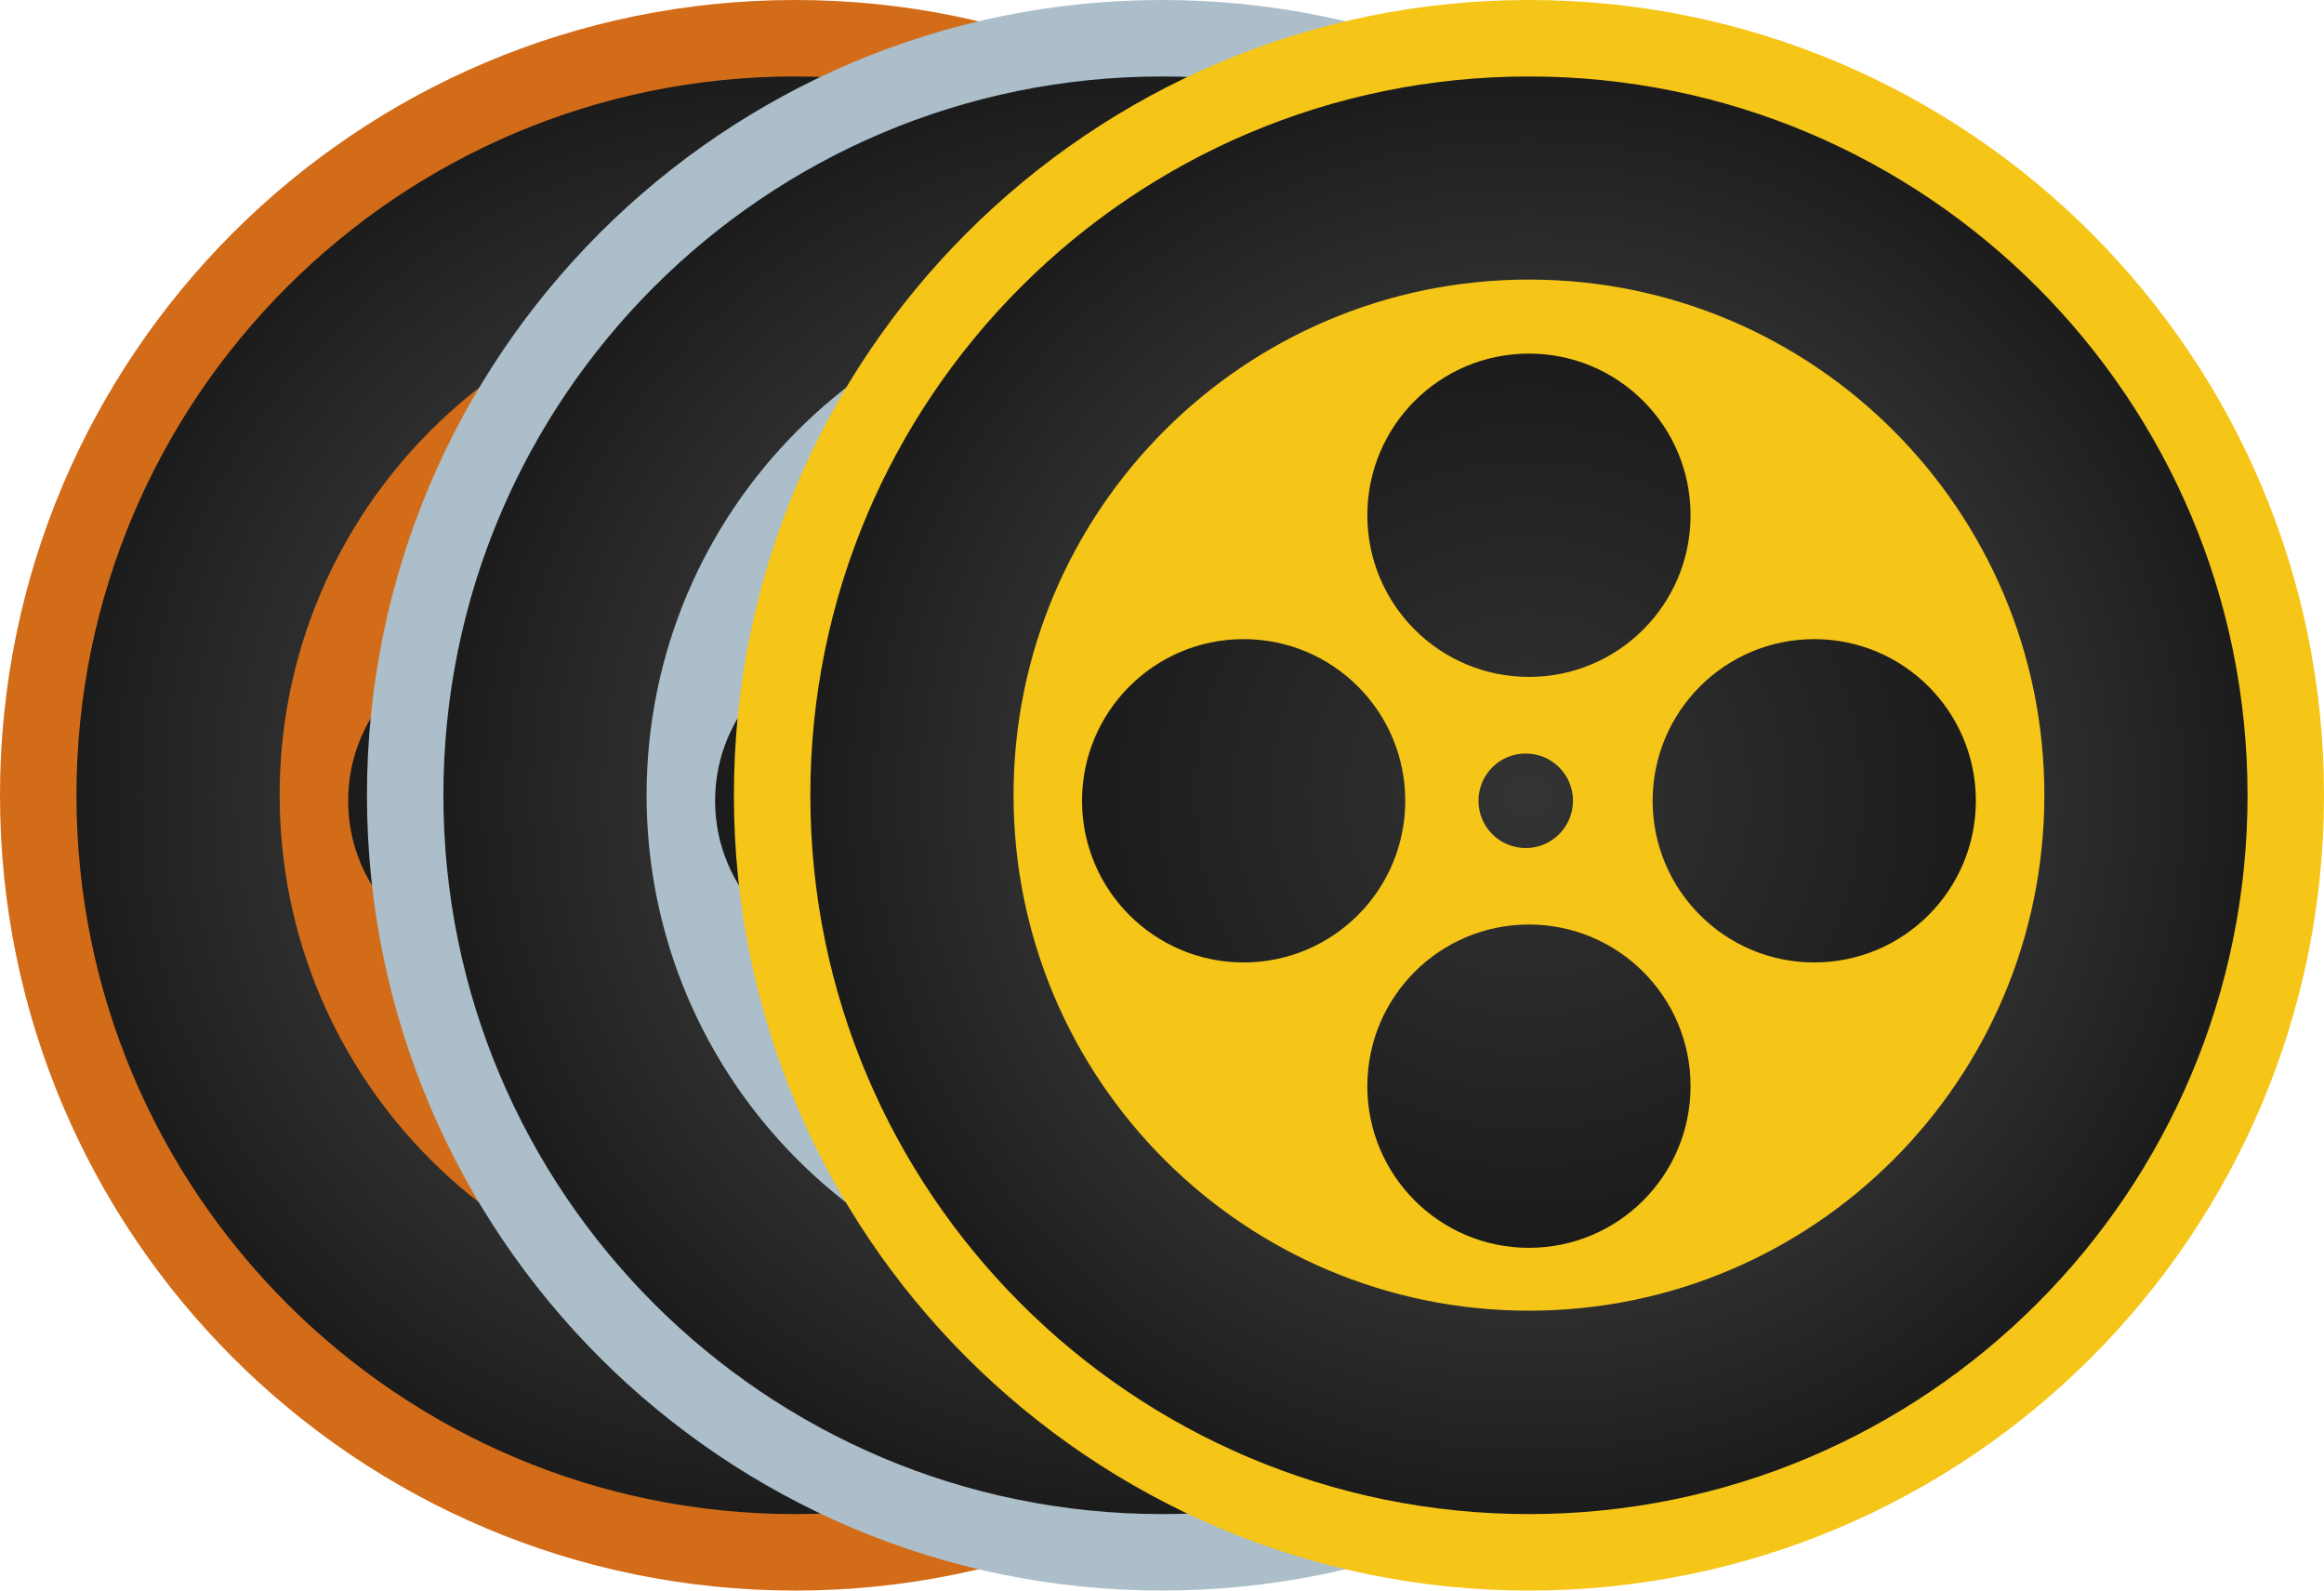 <?xml version="1.0" encoding="UTF-8" standalone="no"?>
<!DOCTYPE svg PUBLIC "-//W3C//DTD SVG 1.1//EN" "http://www.w3.org/Graphics/SVG/1.1/DTD/svg11.dtd">
<svg width="100%" height="100%" viewBox="0 0 152 104" version="1.1" xmlns="http://www.w3.org/2000/svg" xmlns:xlink="http://www.w3.org/1999/xlink" xml:space="preserve" xmlns:serif="http://www.serif.com/" style="fill-rule:evenodd;clip-rule:evenodd;stroke-miterlimit:10;">
    <g>
        <path d="M52,101.5C79.338,101.5 101.5,79.338 101.5,52C101.5,24.662 79.338,2.5 52,2.5C24.662,2.5 2.5,24.662 2.5,52C2.5,79.338 24.662,101.5 52,101.5Z" style="fill:url(#_Radial1);fill-rule:nonzero;stroke:rgb(211,108,24);stroke-width:5px;"/>
        <path d="M52.09,83.64C69.211,83.64 83.09,69.761 83.09,52.64C83.09,35.519 69.211,21.64 52.09,21.64C34.969,21.64 21.09,35.519 21.09,52.64C21.09,69.761 34.969,83.64 52.09,83.64Z" style="fill-opacity:0.49;fill-rule:nonzero;"/>
        <g>
            <path d="M52,18.28C33.38,18.28 18.29,33.37 18.29,51.99C18.29,70.61 33.38,85.7 52,85.7C70.62,85.7 85.71,70.61 85.71,51.99C85.71,33.37 70.62,18.28 52,18.28ZM52,23.12C57.84,23.12 62.57,27.85 62.57,33.69C62.57,39.53 57.84,44.26 52,44.26C46.16,44.26 41.43,39.53 41.43,33.69C41.43,27.85 46.16,23.12 52,23.12ZM54.88,52.36C54.88,54.06 53.5,55.45 51.79,55.45C50.08,55.45 48.7,54.07 48.7,52.36C48.7,50.65 50.08,49.27 51.79,49.27C53.5,49.27 54.88,50.65 54.88,52.36ZM33.34,62.93C27.5,62.93 22.77,58.2 22.77,52.36C22.77,46.52 27.5,41.79 33.34,41.79C39.18,41.79 43.91,46.52 43.91,52.36C43.91,58.2 39.18,62.93 33.34,62.93ZM52,81.59C46.16,81.59 41.43,76.86 41.43,71.02C41.43,65.18 46.16,60.45 52,60.45C57.84,60.45 62.57,65.18 62.57,71.02C62.57,76.86 57.84,81.59 52,81.59ZM70.66,62.93C64.82,62.93 60.09,58.2 60.09,52.36C60.09,46.52 64.82,41.79 70.66,41.79C76.5,41.79 81.23,46.52 81.23,52.36C81.23,58.2 76.5,62.93 70.66,62.93Z" style="fill:rgb(211,108,24);"/>
        </g>
    </g>
    <g>
        <path d="M76,101.5C103.338,101.5 125.5,79.338 125.5,52C125.5,24.662 103.338,2.5 76,2.5C48.662,2.5 26.5,24.662 26.5,52C26.5,79.338 48.662,101.5 76,101.5Z" style="fill:url(#_Radial2);fill-rule:nonzero;stroke:rgb(171,190,201);stroke-width:5px;"/>
        <path d="M76.09,83.64C93.211,83.64 107.09,69.761 107.09,52.64C107.09,35.519 93.211,21.64 76.09,21.64C58.969,21.64 45.09,35.519 45.09,52.64C45.09,69.761 58.969,83.64 76.09,83.64Z" style="fill-opacity:0.49;fill-rule:nonzero;"/>
        <g>
            <path d="M76,18.28C57.38,18.28 42.29,33.37 42.29,51.99C42.29,70.61 57.38,85.7 76,85.7C94.62,85.7 109.71,70.61 109.71,51.99C109.71,33.37 94.62,18.28 76,18.28ZM76,23.12C81.84,23.12 86.57,27.85 86.57,33.69C86.57,39.53 81.84,44.26 76,44.26C70.16,44.26 65.43,39.53 65.43,33.69C65.43,27.85 70.16,23.12 76,23.12ZM78.88,52.36C78.88,54.06 77.5,55.45 75.79,55.45C74.08,55.45 72.7,54.07 72.7,52.36C72.7,50.65 74.08,49.27 75.79,49.27C77.5,49.27 78.88,50.65 78.88,52.36ZM57.34,62.93C51.5,62.93 46.77,58.2 46.77,52.36C46.77,46.52 51.5,41.79 57.34,41.79C63.18,41.79 67.91,46.52 67.91,52.36C67.91,58.2 63.18,62.93 57.34,62.93ZM76,81.59C70.16,81.59 65.43,76.86 65.43,71.02C65.43,65.18 70.16,60.45 76,60.45C81.84,60.45 86.57,65.18 86.57,71.02C86.57,76.86 81.84,81.59 76,81.59ZM94.66,62.93C88.82,62.93 84.09,58.2 84.09,52.36C84.09,46.52 88.82,41.79 94.66,41.79C100.5,41.79 105.23,46.52 105.23,52.36C105.23,58.2 100.5,62.93 94.66,62.93Z" style="fill:rgb(171,190,201);"/>
        </g>
    </g>
    <g>
        <path d="M100,101.5C127.338,101.5 149.5,79.338 149.5,52C149.5,24.662 127.338,2.5 100,2.5C72.662,2.5 50.5,24.662 50.5,52C50.5,79.338 72.662,101.5 100,101.5Z" style="fill:url(#_Radial3);fill-rule:nonzero;stroke:rgb(245,197,24);stroke-width:5px;"/>
        <path d="M100.09,83.64C117.211,83.64 131.09,69.761 131.09,52.64C131.09,35.519 117.211,21.64 100.09,21.64C82.969,21.64 69.09,35.519 69.09,52.64C69.09,69.761 82.969,83.64 100.09,83.64Z" style="fill-opacity:0.49;fill-rule:nonzero;"/>
        <g>
            <path d="M100,18.28C81.38,18.28 66.29,33.37 66.29,51.99C66.29,70.61 81.38,85.7 100,85.7C118.62,85.7 133.71,70.61 133.71,51.99C133.71,33.37 118.62,18.28 100,18.28ZM100,23.12C105.84,23.12 110.57,27.85 110.57,33.69C110.57,39.53 105.84,44.26 100,44.26C94.16,44.26 89.43,39.53 89.43,33.69C89.43,27.85 94.16,23.12 100,23.12ZM102.88,52.36C102.88,54.06 101.5,55.45 99.79,55.45C98.08,55.45 96.7,54.07 96.7,52.36C96.7,50.65 98.08,49.27 99.79,49.27C101.5,49.27 102.88,50.65 102.88,52.36ZM81.34,62.93C75.5,62.93 70.77,58.2 70.77,52.36C70.77,46.52 75.5,41.79 81.34,41.79C87.18,41.79 91.91,46.52 91.91,52.36C91.91,58.2 87.18,62.93 81.34,62.93ZM100,81.59C94.16,81.59 89.43,76.86 89.43,71.02C89.43,65.18 94.16,60.45 100,60.45C105.84,60.45 110.57,65.18 110.57,71.02C110.57,76.86 105.84,81.59 100,81.59ZM118.66,62.93C112.82,62.93 108.09,58.2 108.09,52.36C108.09,46.52 112.82,41.79 118.66,41.79C124.5,41.79 129.23,46.52 129.23,52.36C129.23,58.2 124.5,62.93 118.66,62.93Z" style="fill:rgb(245,197,24);"/>
        </g>
    </g>
    <defs>
        <radialGradient id="_Radial1" cx="0" cy="0" r="1" gradientUnits="userSpaceOnUse" gradientTransform="matrix(64.46,0,0,64.46,52,52)"><stop offset="0" style="stop-color:rgb(102,102,102);stop-opacity:1"/><stop offset="0.52" style="stop-color:rgb(46,46,46);stop-opacity:1"/><stop offset="0.8" style="stop-color:rgb(22,22,22);stop-opacity:1"/><stop offset="1" style="stop-color:rgb(22,22,22);stop-opacity:1"/></radialGradient>
        <radialGradient id="_Radial2" cx="0" cy="0" r="1" gradientUnits="userSpaceOnUse" gradientTransform="matrix(64.46,0,0,64.46,76,52)"><stop offset="0" style="stop-color:rgb(102,102,102);stop-opacity:1"/><stop offset="0.52" style="stop-color:rgb(46,46,46);stop-opacity:1"/><stop offset="0.8" style="stop-color:rgb(22,22,22);stop-opacity:1"/><stop offset="1" style="stop-color:rgb(22,22,22);stop-opacity:1"/></radialGradient>
        <radialGradient id="_Radial3" cx="0" cy="0" r="1" gradientUnits="userSpaceOnUse" gradientTransform="matrix(64.46,0,0,64.46,100,52)"><stop offset="0" style="stop-color:rgb(102,102,102);stop-opacity:1"/><stop offset="0.52" style="stop-color:rgb(46,46,46);stop-opacity:1"/><stop offset="0.8" style="stop-color:rgb(22,22,22);stop-opacity:1"/><stop offset="1" style="stop-color:rgb(22,22,22);stop-opacity:1"/></radialGradient>
    </defs>
</svg>
